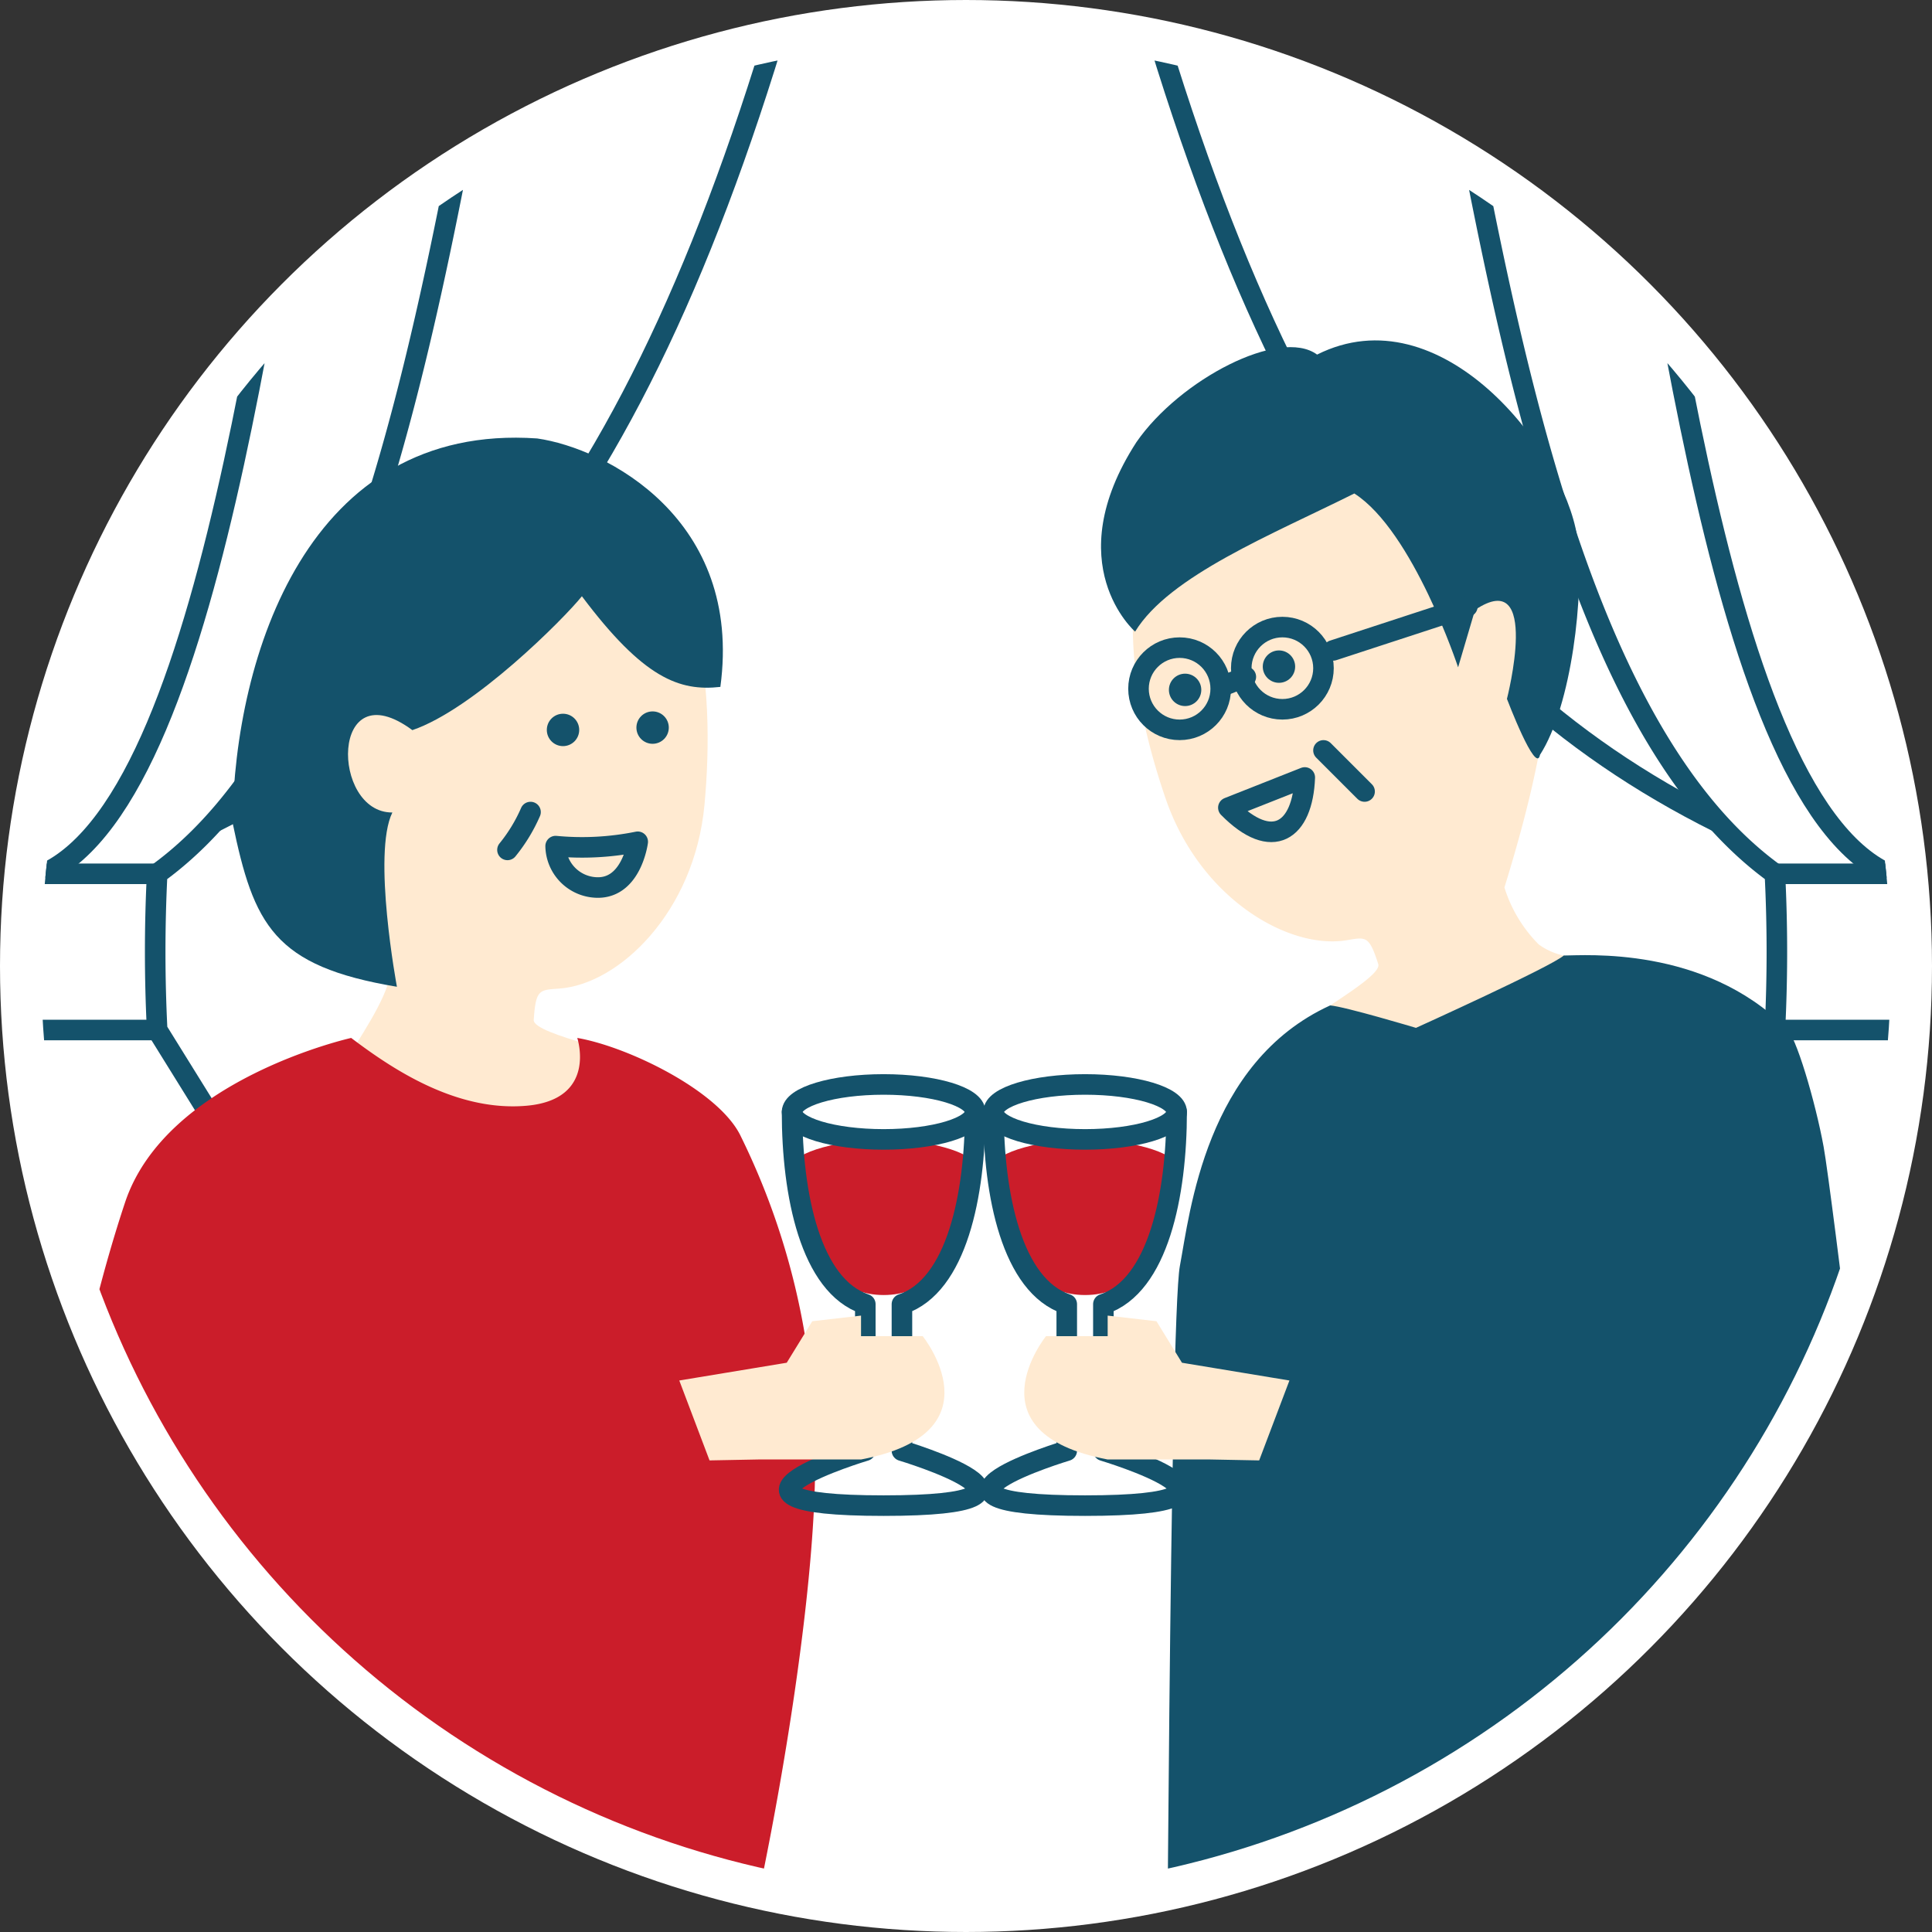 <svg xmlns="http://www.w3.org/2000/svg" xmlns:xlink="http://www.w3.org/1999/xlink" width="94" height="94" viewBox="0 0 94 94">
  <rect x="0" y="0" width="94" height="94" fill="#333333" stroke="none"/>
  <defs>
    <clipPath id="clip-path">
      <circle id="楕円形_73" data-name="楕円形 73" cx="45" cy="45" r="45" transform="translate(1977.607 2987.99)" fill="#d4b26f"/>
    </clipPath>
  </defs>
  <g id="after3" transform="translate(-1975.607 -2985.99)">
    <circle id="楕円形_73-2" data-name="楕円形 73" cx="45" cy="45" r="45" transform="translate(1977.607 2987.99)" fill="#fff" stroke="#fff" stroke-width="4"/>
    <g id="グループ_882" data-name="グループ 882" clip-path="url(#clip-path)">
      <g id="グループ_881" data-name="グループ 881">
        <g id="グループ_876" data-name="グループ 876">
          <g id="グループ_874" data-name="グループ 874">
            <path id="パス_637" data-name="パス 637" d="M2044.218,2977.5c3.359,15.567,5.991,42.51,17.745,51a74.789,74.789,0,0,1,0,7.6l-17.2,27.709" fill="none" stroke="#14526b" stroke-miterlimit="10" stroke-width="1"/>
            <line id="線_74" data-name="線 74" x2="11.033" transform="translate(2061.963 3028.505)" fill="none" stroke="#14526b" stroke-miterlimit="10" stroke-width="1"/>
            <line id="線_75" data-name="線 75" x2="11.033" transform="translate(2061.963 3036.104)" fill="none" stroke="#14526b" stroke-miterlimit="10" stroke-width="1"/>
            <path id="パス_638" data-name="パス 638" d="M2053.441,2982.51c2.777,11.99,5.3,42,14.039,45.995" fill="none" stroke="#14526b" stroke-miterlimit="10" stroke-width="1"/>
            <path id="パス_639" data-name="パス 639" d="M2028.218,2973.5c7,31,15.965,45,30.982,52.5" fill="none" stroke="#14526b" stroke-miterlimit="10" stroke-width="1"/>
          </g>
          <g id="グループ_875" data-name="グループ 875">
            <path id="パス_640" data-name="パス 640" d="M2001,2977.5c-3.36,15.567-5.992,42.51-17.746,51a75.112,75.112,0,0,0,0,7.6l17.2,27.709" fill="none" stroke="#14526b" stroke-miterlimit="10" stroke-width="1"/>
            <line id="線_76" data-name="線 76" x1="11.033" transform="translate(1972.218 3028.505)" fill="none" stroke="#14526b" stroke-miterlimit="10" stroke-width="1"/>
            <line id="線_77" data-name="線 77" x1="11.033" transform="translate(1972.218 3036.104)" fill="none" stroke="#14526b" stroke-miterlimit="10" stroke-width="1"/>
            <path id="パス_641" data-name="パス 641" d="M1991.772,2982.51c-2.776,11.99-5.3,42-14.038,45.995" fill="none" stroke="#14526b" stroke-miterlimit="10" stroke-width="1"/>
            <path id="パス_642" data-name="パス 642" d="M2017,2973.5c-7,31-15.966,45-30.983,52.5" fill="none" stroke="#14526b" stroke-miterlimit="10" stroke-width="1"/>
          </g>
        </g>
        <path id="パス_131" data-name="パス 131" d="M2001.64,3009.072c-7.155-.66-10.434,3.838-10.96,9.551s.595,9.176,3.92,14.763c-.212,1.307-1.6,3.229-2.252,4.383.612.476,5.3,4.35,7.6,4.71,1.922.3,6.764-4.549,7.068-4.553-.256-.668-5.495-1.562-5.441-2.317.1-1.5.279-1.45,1.244-1.521,2.9-.207,6.583-3.714,7.065-8.952S2010.209,3009.861,2001.64,3009.072Z" fill="#ffead1"/>
        <path id="パス_132" data-name="パス 132" d="M1992.693,3036.49c1.892,1.427,5.043,3.6,8.522,3.3s2.478-3.3,2.478-3.3c2.475.425,6.923,2.588,7.961,4.794a35.08,35.08,0,0,1,3.6,15.17c.223,8.164-3.111,25.42-5.082,30.661-4.294,1.077-24.865,2.594-24.865,2.594l-3.614-14.075s-2.686-1.609-3.4-8.458,1.4-16.686,3.4-22.686S1992.693,3036.49,1992.693,3036.49Z" fill="#cb1d2a"/>
        <circle id="楕円形_76" data-name="楕円形 76" cx="0.788" cy="0.788" r="0.788" transform="translate(2002.212 3020.716)" fill="#14526b"/>
        <circle id="楕円形_77" data-name="楕円形 77" cx="0.788" cy="0.788" r="0.788" transform="translate(2006.571 3020.603)" fill="#14526b"/>
        <path id="パス_133" data-name="パス 133" d="M2010.656,3019.411c-1.988.222-3.737-.411-6.737-4.411-.883,1.1-5.256,5.494-8.249,6.514-4.021-2.972-3.973,4.027-.973,4.007-.986,2.007.222,8.479.222,8.479-6-1-6.966-3.007-8-8,.109-8.062,3.648-19.451,14.822-18.678C2005.088,3007.8,2011.759,3011.239,2010.656,3019.411Z" fill="#14526b"/>
        <path id="パス_135" data-name="パス 135" d="M2006.635,3026.946a13.608,13.608,0,0,1-3.994.211,2.056,2.056,0,0,0,1.857,2.005C2006.327,3029.349,2006.635,3026.946,2006.635,3026.946Z" fill="none" stroke="#14526b" stroke-linecap="round" stroke-linejoin="round" stroke-width="1"/>
        <path id="パス_124" data-name="パス 124" d="M2036.463,3007.6c6.671-2.283,11.892-1.384,13.715,3.943s.507,11.524-1.374,17.626a6.761,6.761,0,0,0,1.665,2.768,3.117,3.117,0,0,0,1.221.544c.873.189,2,.13,4.088.36a72.27,72.27,0,0,1-9.972,6.237c-1.765.73-7.334-2.522-7.626-2.455.044-.326,1.079-1.008,2.145-1.714,1.211-.8,2.46-1.633,2.34-2.01-.446-1.4-.6-1.319-1.539-1.163-2.817.467-7.139-2.021-8.811-6.905S2028.472,3010.334,2036.463,3007.6Z" fill="#ffead1"/>
        <circle id="楕円形_74" data-name="楕円形 74" cx="0.788" cy="0.788" r="0.788" transform="translate(2037.046 3017.636)" fill="#14526b"/>
        <circle id="楕円形_75" data-name="楕円形 75" cx="0.788" cy="0.788" r="0.788" transform="translate(2032.479 3018.767)" fill="#14526b"/>
        <path id="パス_125" data-name="パス 125" d="M2035.372,3025.287c2.132,2.166,3.62,1.142,3.718-1.47Z" fill="none" stroke="#14526b" stroke-linecap="round" stroke-linejoin="round" stroke-width="1"/>
        <path id="パス_126" data-name="パス 126" d="M2048.926,3019.993s1.417,3.731,1.608,2.723c1.535-2.375,2.176-7.844,1.81-10.617-.68-4.292-6.642-11.87-12.655-8.857-1.809-1.332-6.684,1.215-8.79,4.26-3.838,5.939-.064,9.219-.064,9.219C2032.5,3014,2037.5,3012,2041.5,3010c2.86,1.825,5.05,8.458,5.05,8.458s.194-.669.824-2.793C2050.6,3013.5,2048.926,3019.993,2048.926,3019.993Z" fill="#14526b"/>
        <path id="パス_128" data-name="パス 128" d="M2040.325,3034.908c.717.056,4.175,1.092,4.175,1.092s6.587-2.981,7.19-3.52c1,0,6.81-.48,10.81,3.52.471.308,1.438,3.618,1.834,5.784s2.774,22.083,2.774,22.083l-3.888,6.48,1.344,18.653h-32.21s.17-38.822.658-41.411S2034.262,3037.679,2040.325,3034.908Z" fill="#14526b"/>
        <path id="パス_643" data-name="パス 643" d="M2001.419,3025.5a7.9,7.9,0,0,1-1.121,1.841" fill="none" stroke="#14526b" stroke-linecap="round" stroke-linejoin="round" stroke-width="1"/>
        <line id="線_78" data-name="線 78" x2="2" y2="2" transform="translate(2040 3022.5)" fill="none" stroke="#14526b" stroke-linecap="round" stroke-linejoin="round" stroke-width="1"/>
        <line id="線_79" data-name="線 79" x1="6.53" y2="2.135" transform="translate(2040.47 3015.5)" fill="none" stroke="#14526b" stroke-linecap="round" stroke-linejoin="round" stroke-width="1"/>
        <line id="線_80" data-name="線 80" x1="1.184" y2="0.468" transform="translate(2035.038 3018.921)" fill="none" stroke="#14526b" stroke-linecap="round" stroke-linejoin="round" stroke-width="1"/>
        <circle id="楕円形_266" data-name="楕円形 266" cx="2" cy="2" r="2" transform="translate(2036 3016.5)" fill="none" stroke="#14526b" stroke-linecap="round" stroke-linejoin="round" stroke-width="1"/>
        <circle id="楕円形_267" data-name="楕円形 267" cx="2" cy="2" r="2" transform="translate(2031 3017.5)" fill="none" stroke="#14526b" stroke-linecap="round" stroke-linejoin="round" stroke-width="1"/>
        <g id="グループ_878" data-name="グループ 878" transform="translate(2023.801 3038.753)">
          <path id="パス_644" data-name="パス 644" d="M2032.91,3041.836c0-.738-2.487-1.336-4.455-1.336s-4.455.6-4.455,1.336c0,.541.446,6.237,4.455,6.237S2032.91,3042.393,2032.91,3041.836Z" transform="translate(-2023.855 -3037.827)" fill="#cb1d2a"/>
          <g id="グループ_877" data-name="グループ 877" transform="translate(0 0)">
            <ellipse id="楕円形_268" data-name="楕円形 268" cx="4.455" cy="1.337" rx="4.455" ry="1.337" transform="translate(0.145)" fill="none" stroke="#14526b" stroke-linecap="round" stroke-linejoin="round" stroke-width="1"/>
            <path id="パス_645" data-name="パス 645" d="M2032.892,3039c0,4.01-.891,8.465-3.564,9.355v7.128s8.91,2.673-.891,2.673-.891-2.673-.891-2.673v-7.128c-2.673-.891-3.564-5.346-3.564-9.355" transform="translate(-2023.838 -3037.664)" fill="none" stroke="#14526b" stroke-linecap="round" stroke-linejoin="round" stroke-width="1"/>
          </g>
        </g>
        <path id="パス_139" data-name="パス 139" d="M2032.874,3050.274,2030.5,3050v1h-3s-3.8,4.709,3,6h5l2.371.045,1.472-3.888-5.228-.864Z" transform="translate(-1)" fill="#ffead1"/>
        <g id="グループ_880" data-name="グループ 880" transform="translate(2014 3038.753)">
          <path id="パス_646" data-name="パス 646" d="M2013,3041.836c0-.738,2.487-1.336,4.455-1.336s4.455.6,4.455,1.336c0,.541-.445,6.237-4.455,6.237S2013,3042.393,2013,3041.836Z" transform="translate(-2012.855 -3037.827)" fill="#cb1d2a"/>
          <g id="グループ_879" data-name="グループ 879" transform="translate(0 0)">
            <ellipse id="楕円形_269" data-name="楕円形 269" cx="4.455" cy="1.337" rx="4.455" ry="1.337" transform="translate(0.145)" fill="none" stroke="#14526b" stroke-linecap="round" stroke-linejoin="round" stroke-width="1"/>
            <path id="パス_647" data-name="パス 647" d="M2012.982,3039c0,4.01.891,8.465,3.564,9.355v7.128s-8.91,2.673.891,2.673.891-2.673.891-2.673v-7.128c2.673-.891,3.564-5.346,3.564-9.355" transform="translate(-2012.838 -3037.664)" fill="none" stroke="#14526b" stroke-linecap="round" stroke-linejoin="round" stroke-width="1"/>
          </g>
        </g>
        <path id="パス_139-2" data-name="パス 139" d="M2014.126,3050.274l2.374-.274v1h3s3.8,4.709-3,6h-5l-2.371.045-1.472-3.888,5.228-.864Z" transform="translate(1)" fill="#ffead1"/>
      </g>
    </g>
  </g>
</svg>

